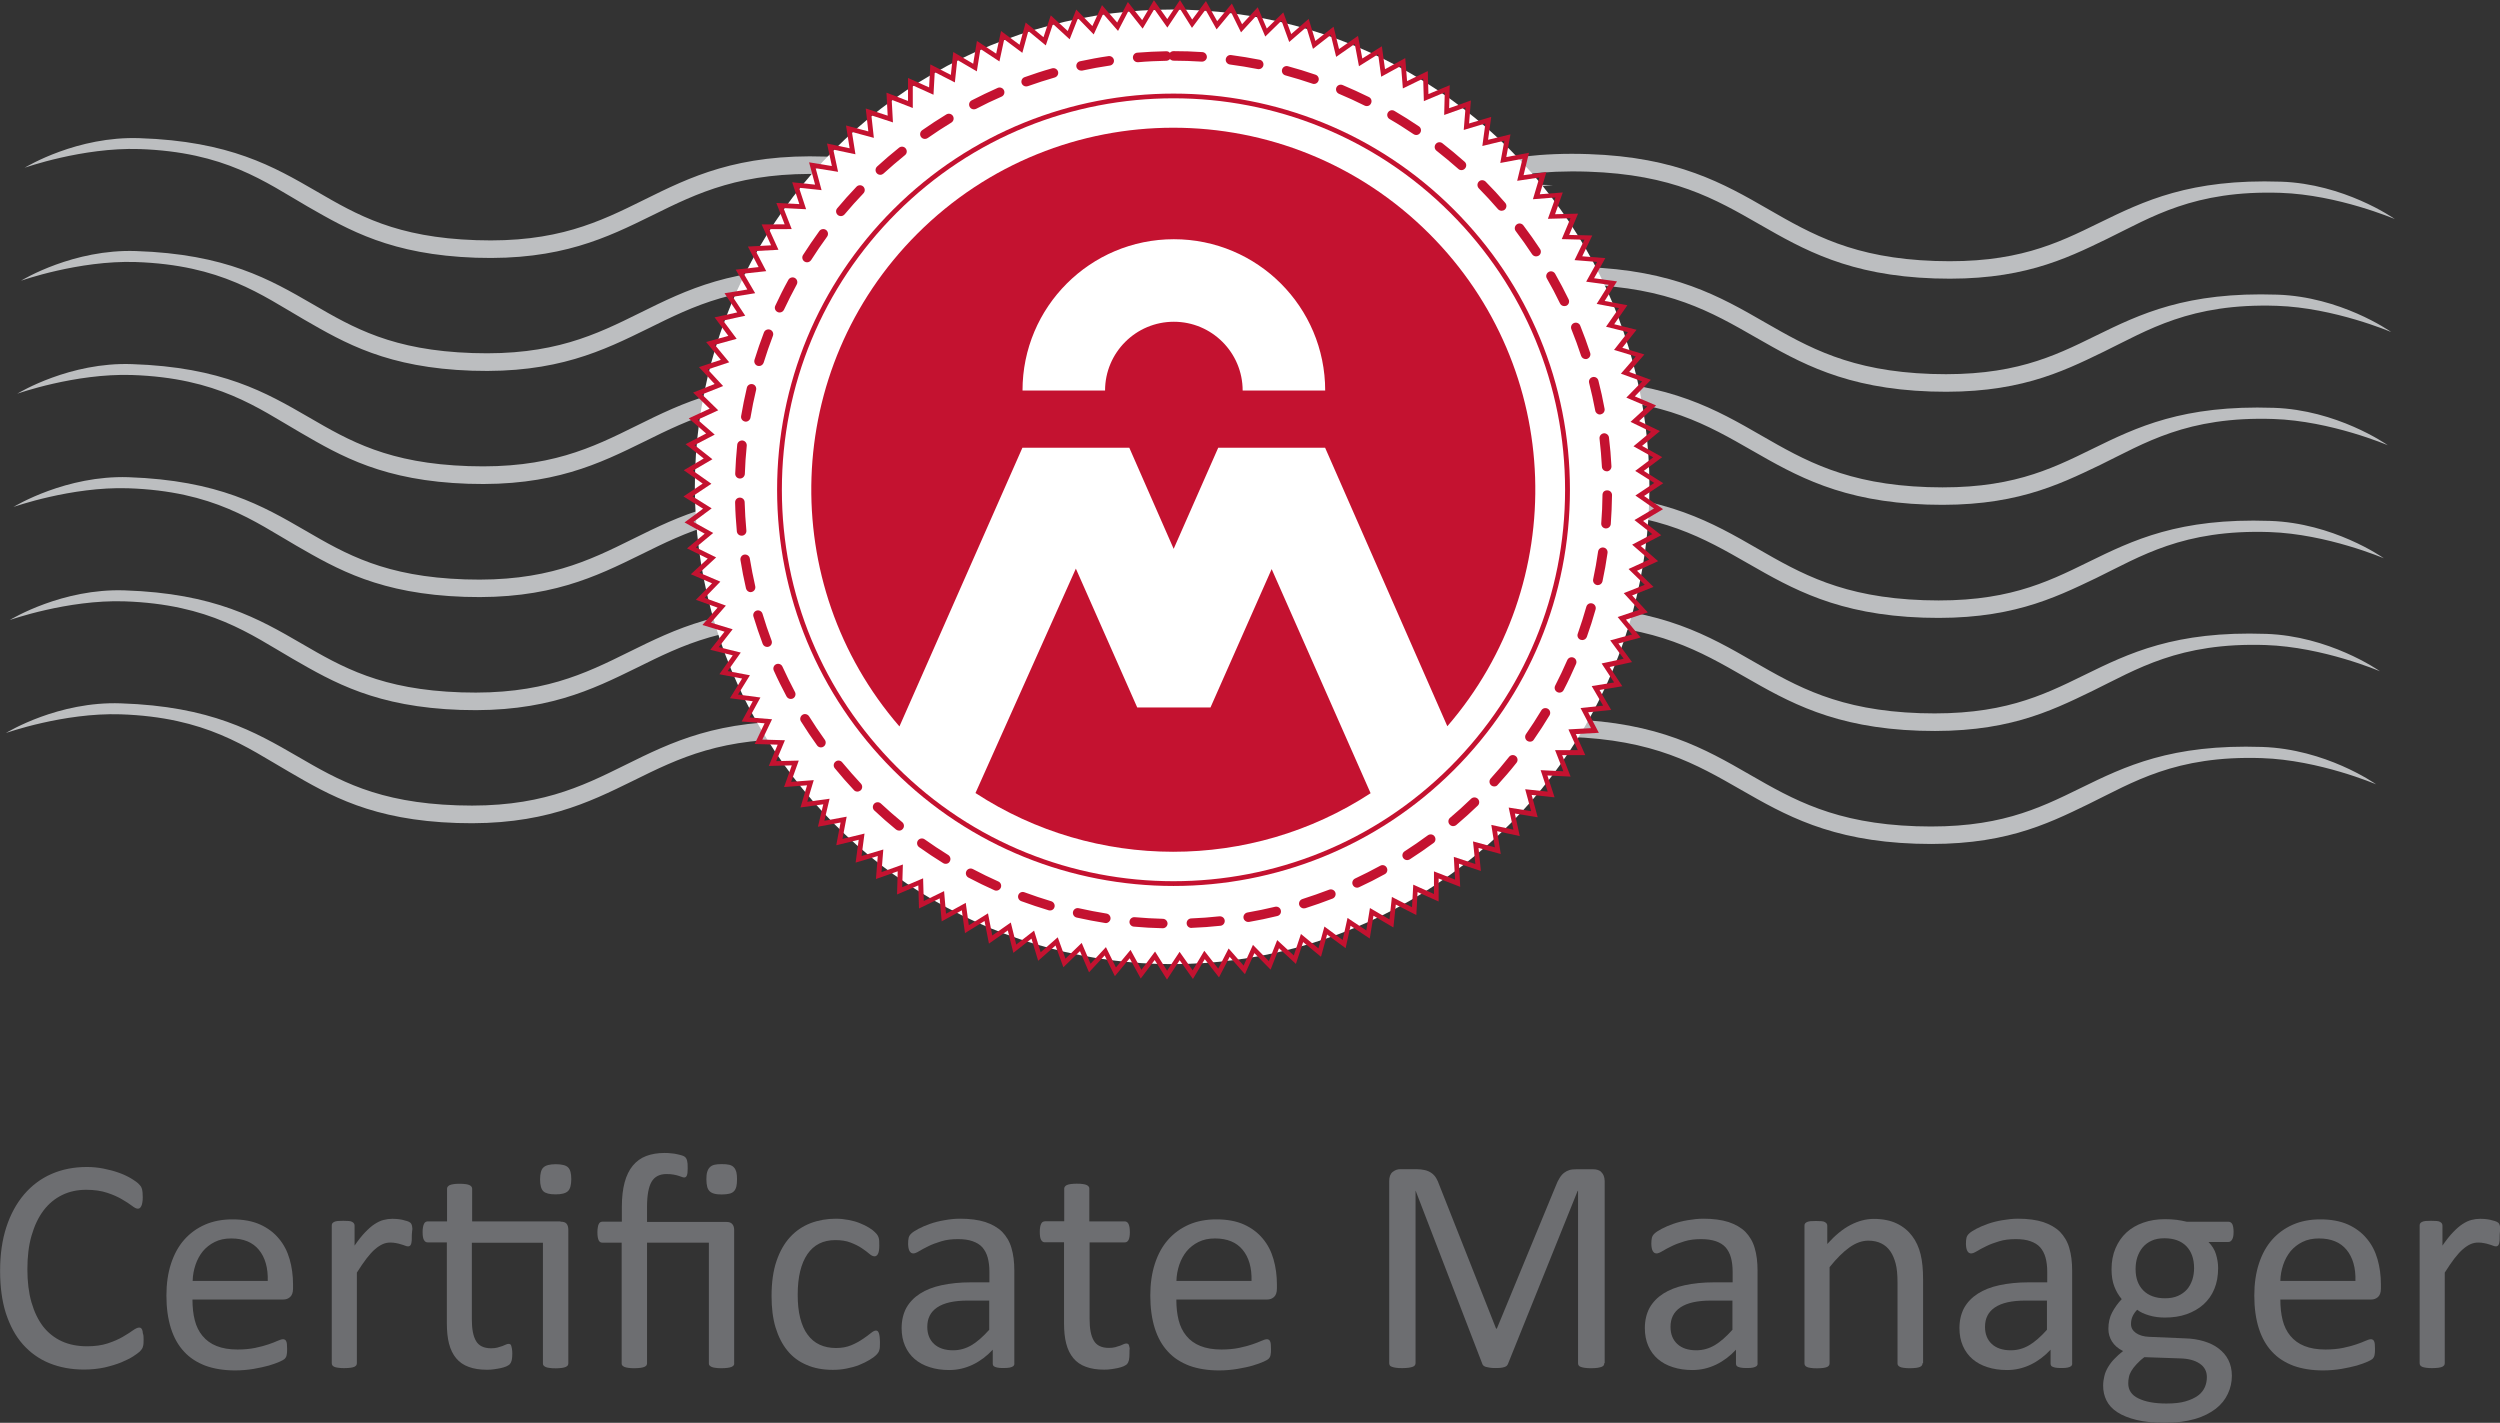<?xml version="1.0" encoding="utf-8"?>
<!-- Generator: Adobe Illustrator 21.1.0, SVG Export Plug-In . SVG Version: 6.00 Build 0)  -->
<svg version="1.1" id="Layer_1" xmlns="http://www.w3.org/2000/svg" xmlns:xlink="http://www.w3.org/1999/xlink" x="0px" y="0px"
	 width="262px" height="149.11px" viewBox="0 0 262 149.11" style="enable-background:new 0 0 262 149.11;" xml:space="preserve">
<rect x="0" y="0" width="262" height="149.11" fill="#333333" stroke="none"/>
<style type="text/css">
	.st0{fill:#6D6E71;}
	.st1{fill:#BCBEC0;}
	.st2{fill:#FFFFFF;}
	.st3{fill:#C41230;}
</style>
<g>
	<g>
		<path class="st0" d="M15.05,140.34c0,0.17,0,0.32-0.01,0.44s-0.02,0.24-0.06,0.34c-0.02,0.1-0.06,0.18-0.11,0.25
			c-0.05,0.07-0.12,0.17-0.23,0.28c-0.11,0.11-0.34,0.26-0.67,0.49c-0.34,0.22-0.77,0.43-1.27,0.64c-0.5,0.2-1.09,0.38-1.74,0.53
			c-0.65,0.14-1.38,0.22-2.15,0.22c-1.35,0-2.56-0.23-3.64-0.67c-1.08-0.44-2.01-1.11-2.78-1.98s-1.35-1.96-1.77-3.24
			c-0.41-1.29-0.61-2.78-0.61-4.45c0-1.72,0.22-3.26,0.66-4.6c0.44-1.35,1.07-2.49,1.86-3.42c0.81-0.94,1.75-1.65,2.87-2.14
			c1.12-0.49,2.36-0.73,3.71-0.73c0.6,0,1.18,0.06,1.74,0.17c0.56,0.11,1.09,0.25,1.57,0.42c0.48,0.17,0.91,0.37,1.29,0.59
			c0.37,0.23,0.64,0.41,0.78,0.55c0.14,0.14,0.24,0.25,0.28,0.32c0.05,0.07,0.07,0.17,0.11,0.26c0.02,0.1,0.05,0.22,0.06,0.36
			s0.02,0.3,0.02,0.49c0,0.22-0.01,0.4-0.04,0.54c-0.02,0.14-0.05,0.28-0.1,0.37c-0.05,0.1-0.1,0.18-0.16,0.23
			c-0.06,0.05-0.13,0.07-0.22,0.07c-0.16,0-0.36-0.11-0.62-0.31c-0.26-0.2-0.61-0.43-1.05-0.68c-0.42-0.25-0.94-0.48-1.55-0.68
			c-0.61-0.2-1.33-0.31-2.19-0.31c-0.93,0-1.77,0.18-2.52,0.55c-0.76,0.37-1.41,0.91-1.95,1.62c-0.54,0.72-0.95,1.59-1.25,2.62
			s-0.44,2.21-0.44,3.53c0,1.31,0.14,2.48,0.43,3.48s0.7,1.85,1.23,2.54c0.53,0.67,1.19,1.19,1.96,1.54
			c0.77,0.35,1.65,0.52,2.63,0.52c0.83,0,1.55-0.1,2.16-0.3c0.61-0.2,1.14-0.43,1.57-0.68c0.43-0.25,0.79-0.48,1.07-0.68
			c0.28-0.2,0.5-0.3,0.66-0.3c0.07,0,0.14,0.01,0.19,0.05c0.05,0.04,0.1,0.1,0.13,0.18c0.04,0.1,0.06,0.22,0.07,0.37
			C15.04,139.89,15.05,140.1,15.05,140.34z"/>
		<path class="st0" d="M30.71,135.04c0,0.42-0.11,0.71-0.31,0.89c-0.2,0.18-0.44,0.26-0.72,0.26h-9.51c0,0.81,0.08,1.53,0.24,2.16
			c0.16,0.64,0.43,1.19,0.81,1.65s0.87,0.82,1.47,1.06c0.6,0.24,1.33,0.37,2.21,0.37c0.68,0,1.3-0.06,1.84-0.17
			c0.54-0.11,1-0.24,1.39-0.37c0.4-0.13,0.71-0.26,0.96-0.37c0.25-0.11,0.44-0.17,0.58-0.17c0.07,0,0.14,0.02,0.2,0.06
			c0.06,0.04,0.11,0.1,0.13,0.17c0.04,0.07,0.06,0.18,0.07,0.31s0.02,0.3,0.02,0.49c0,0.14,0,0.26-0.01,0.36
			c-0.01,0.1-0.02,0.19-0.04,0.28c-0.01,0.08-0.05,0.16-0.08,0.22c-0.04,0.06-0.08,0.12-0.14,0.18c-0.06,0.06-0.23,0.16-0.52,0.29
			c-0.29,0.13-0.66,0.26-1.12,0.4c-0.46,0.13-0.99,0.24-1.6,0.35c-0.6,0.1-1.25,0.16-1.93,0.16c-1.19,0-2.22-0.17-3.11-0.49
			c-0.89-0.34-1.65-0.82-2.25-1.48c-0.61-0.65-1.07-1.47-1.38-2.45c-0.31-0.99-0.47-2.13-0.47-3.42c0-1.24,0.16-2.36,0.48-3.34
			s0.78-1.83,1.38-2.51c0.6-0.68,1.33-1.21,2.19-1.59c0.85-0.37,1.81-0.55,2.87-0.55c1.13,0,2.1,0.18,2.9,0.54
			c0.79,0.36,1.45,0.85,1.96,1.47c0.52,0.61,0.89,1.33,1.13,2.16c0.24,0.83,0.36,1.72,0.36,2.66
			C30.71,134.59,30.71,135.04,30.71,135.04z M28.06,134.25c0.04-1.39-0.28-2.48-0.93-3.27s-1.61-1.19-2.9-1.19
			c-0.66,0-1.23,0.12-1.73,0.37c-0.49,0.24-0.91,0.58-1.24,0.97c-0.32,0.4-0.59,0.88-0.77,1.42c-0.18,0.54-0.29,1.11-0.3,1.69H28.06
			z"/>
		<path class="st0" d="M43.16,129.39c0,0.24,0,0.43-0.01,0.59s-0.04,0.29-0.06,0.37s-0.07,0.16-0.12,0.2
			c-0.05,0.05-0.12,0.07-0.2,0.07c-0.08,0-0.19-0.02-0.31-0.07c-0.12-0.05-0.26-0.1-0.42-0.14c-0.16-0.05-0.32-0.1-0.52-0.13
			c-0.19-0.04-0.4-0.06-0.62-0.06c-0.26,0-0.53,0.05-0.78,0.16c-0.25,0.11-0.53,0.29-0.81,0.53c-0.29,0.24-0.58,0.58-0.89,0.97
			c-0.31,0.41-0.65,0.9-1.02,1.49v9.49c0,0.08-0.02,0.16-0.06,0.22s-0.11,0.11-0.2,0.16c-0.1,0.05-0.23,0.07-0.4,0.1
			c-0.17,0.02-0.38,0.04-0.66,0.04c-0.25,0-0.47-0.01-0.64-0.04c-0.17-0.02-0.31-0.05-0.41-0.1c-0.1-0.05-0.17-0.1-0.2-0.16
			c-0.04-0.06-0.06-0.13-0.06-0.22v-14.42c0-0.08,0.01-0.16,0.05-0.22s0.1-0.11,0.19-0.16c0.1-0.05,0.22-0.08,0.37-0.1
			c0.14-0.01,0.35-0.02,0.59-0.02c0.24,0,0.43,0.01,0.59,0.02c0.16,0.01,0.28,0.05,0.36,0.1c0.08,0.05,0.14,0.1,0.18,0.16
			s0.06,0.13,0.06,0.22v2.1c0.4-0.58,0.77-1.05,1.12-1.41c0.35-0.36,0.67-0.65,0.99-0.85c0.31-0.2,0.61-0.35,0.93-0.43
			c0.3-0.08,0.61-0.12,0.93-0.12c0.14,0,0.3,0.01,0.47,0.02c0.18,0.01,0.36,0.05,0.55,0.08c0.19,0.05,0.36,0.1,0.52,0.14
			c0.16,0.05,0.26,0.11,0.32,0.16c0.06,0.05,0.11,0.11,0.13,0.16c0.02,0.05,0.04,0.11,0.06,0.18c0.01,0.07,0.02,0.18,0.04,0.32
			C43.21,128.95,43.16,129.15,43.16,129.39z"/>
		<path class="st0" d="M58.72,128.03c0.32,0,0.54,0.07,0.66,0.22s0.18,0.36,0.18,0.64v13.99c0,0.08-0.02,0.16-0.06,0.22
			c-0.04,0.06-0.12,0.11-0.22,0.16c-0.1,0.05-0.24,0.07-0.41,0.1c-0.17,0.02-0.38,0.04-0.62,0.04c-0.26,0-0.48-0.01-0.66-0.04
			c-0.17-0.02-0.31-0.05-0.41-0.1c-0.1-0.05-0.17-0.1-0.22-0.16c-0.05-0.06-0.06-0.13-0.06-0.22v-12.64h-7.45v8.05
			c0,1,0.14,1.74,0.44,2.25c0.29,0.5,0.82,0.76,1.57,0.76c0.24,0,0.47-0.02,0.66-0.07c0.19-0.05,0.36-0.1,0.52-0.16
			c0.14-0.05,0.28-0.11,0.38-0.16c0.11-0.05,0.2-0.07,0.29-0.07c0.05,0,0.11,0.01,0.16,0.04c0.05,0.02,0.08,0.07,0.11,0.16
			c0.02,0.07,0.05,0.18,0.07,0.3c0.02,0.13,0.04,0.29,0.04,0.48c0,0.31-0.02,0.55-0.06,0.73c-0.05,0.18-0.11,0.31-0.19,0.4
			c-0.08,0.1-0.22,0.17-0.38,0.25c-0.17,0.07-0.36,0.13-0.59,0.18c-0.22,0.05-0.46,0.08-0.7,0.12c-0.24,0.04-0.49,0.05-0.73,0.05
			c-0.75,0-1.39-0.1-1.92-0.3c-0.53-0.19-0.97-0.49-1.31-0.9c-0.34-0.41-0.59-0.91-0.75-1.53c-0.16-0.61-0.23-1.33-0.23-2.18v-8.44
			h-2.02c-0.16,0-0.29-0.08-0.38-0.25c-0.1-0.17-0.14-0.44-0.14-0.83c0-0.2,0.01-0.37,0.04-0.52s0.06-0.25,0.11-0.35
			c0.05-0.1,0.1-0.16,0.17-0.19c0.07-0.04,0.14-0.06,0.23-0.06h2.01v-3.42c0-0.07,0.02-0.14,0.06-0.2c0.04-0.06,0.11-0.12,0.2-0.17
			c0.1-0.05,0.24-0.08,0.41-0.11s0.38-0.04,0.64-0.04c0.26,0,0.48,0.01,0.66,0.04c0.17,0.02,0.3,0.06,0.4,0.11
			c0.1,0.05,0.17,0.11,0.2,0.17c0.05,0.06,0.06,0.13,0.06,0.2V128h9.25V128.03z M59.87,123.57c0,0.62-0.12,1.05-0.35,1.26
			c-0.24,0.23-0.67,0.34-1.3,0.34s-1.05-0.11-1.27-0.32c-0.23-0.22-0.35-0.64-0.35-1.24c0-0.62,0.12-1.05,0.35-1.26
			c0.24-0.23,0.67-0.34,1.3-0.34c0.62,0,1.05,0.11,1.27,0.32C59.76,122.55,59.87,122.96,59.87,123.57z"/>
		<path class="st0" d="M76.95,142.87c0,0.08-0.02,0.16-0.06,0.22s-0.12,0.11-0.22,0.16c-0.1,0.05-0.24,0.07-0.41,0.1
			c-0.17,0.02-0.38,0.04-0.64,0.04s-0.47-0.01-0.64-0.04c-0.17-0.02-0.31-0.05-0.41-0.1c-0.1-0.05-0.17-0.1-0.22-0.16
			c-0.05-0.06-0.06-0.13-0.06-0.22v-12.64h-6.48v12.64c0,0.08-0.02,0.16-0.06,0.22c-0.04,0.06-0.12,0.11-0.22,0.16
			c-0.1,0.05-0.24,0.07-0.41,0.1c-0.17,0.02-0.38,0.04-0.64,0.04s-0.47-0.01-0.64-0.04s-0.31-0.05-0.41-0.1
			c-0.1-0.05-0.17-0.1-0.22-0.16c-0.05-0.06-0.06-0.13-0.06-0.22v-12.64h-2.03c-0.17,0-0.3-0.08-0.38-0.25
			c-0.08-0.17-0.13-0.44-0.13-0.83c0-0.2,0.01-0.37,0.04-0.52c0.02-0.14,0.05-0.25,0.1-0.35c0.05-0.1,0.1-0.16,0.16-0.19
			s0.14-0.06,0.23-0.06h2.03v-1.55c0-1,0.1-1.85,0.29-2.56c0.19-0.71,0.48-1.3,0.85-1.75c0.38-0.46,0.85-0.81,1.41-1.02
			s1.2-0.32,1.93-0.32c0.24,0,0.47,0.01,0.71,0.04c0.24,0.02,0.44,0.05,0.64,0.1c0.19,0.05,0.36,0.08,0.5,0.13
			c0.14,0.05,0.24,0.1,0.3,0.16c0.05,0.05,0.1,0.11,0.13,0.17s0.06,0.13,0.08,0.22c0.02,0.08,0.04,0.19,0.05,0.32
			c0.01,0.13,0.01,0.29,0.01,0.47c0,0.34-0.02,0.59-0.08,0.73c-0.05,0.14-0.14,0.23-0.28,0.23c-0.08,0-0.17-0.02-0.26-0.06
			c-0.1-0.04-0.2-0.07-0.35-0.12c-0.14-0.05-0.31-0.08-0.5-0.12s-0.44-0.06-0.75-0.06c-0.73,0-1.26,0.28-1.57,0.82
			c-0.31,0.54-0.47,1.42-0.47,2.61v1.59h8.32c0.28,0,0.48,0.07,0.61,0.22s0.2,0.35,0.2,0.6v14.02H76.95z M77.24,123.59
			c0,0.3-0.02,0.55-0.07,0.76c-0.05,0.2-0.13,0.36-0.25,0.49c-0.12,0.12-0.28,0.22-0.49,0.26c-0.2,0.05-0.47,0.08-0.79,0.08
			c-0.31,0-0.56-0.02-0.78-0.08c-0.2-0.05-0.37-0.14-0.49-0.26c-0.12-0.12-0.22-0.29-0.26-0.49c-0.05-0.2-0.08-0.46-0.08-0.76
			s0.02-0.55,0.08-0.75c0.05-0.19,0.14-0.36,0.26-0.49c0.12-0.13,0.29-0.23,0.49-0.28c0.2-0.05,0.47-0.07,0.78-0.07
			c0.32,0,0.59,0.02,0.79,0.07c0.2,0.05,0.37,0.14,0.49,0.28c0.12,0.13,0.2,0.3,0.25,0.49C77.22,123.05,77.24,123.29,77.24,123.59z"
			/>
		<path class="st0" d="M92.22,140.68c0,0.18,0,0.34-0.01,0.47c-0.01,0.13-0.02,0.24-0.06,0.34c-0.02,0.1-0.06,0.17-0.1,0.24
			s-0.12,0.17-0.25,0.3s-0.36,0.3-0.68,0.49c-0.32,0.19-0.68,0.37-1.08,0.53s-0.84,0.28-1.31,0.37c-0.47,0.1-0.96,0.14-1.45,0.14
			c-1.03,0-1.96-0.17-2.75-0.52c-0.81-0.34-1.48-0.84-2.01-1.5c-0.54-0.66-0.95-1.47-1.24-2.42c-0.29-0.96-0.42-2.05-0.42-3.3
			c0-1.42,0.17-2.64,0.52-3.67c0.35-1.02,0.82-1.85,1.43-2.51c0.61-0.66,1.31-1.13,2.13-1.45c0.82-0.31,1.71-0.47,2.66-0.47
			c0.46,0,0.9,0.05,1.33,0.13c0.43,0.08,0.83,0.19,1.19,0.34c0.36,0.14,0.68,0.3,0.97,0.48c0.29,0.18,0.49,0.34,0.61,0.47
			c0.13,0.13,0.22,0.23,0.26,0.3c0.05,0.07,0.08,0.17,0.12,0.26c0.04,0.1,0.05,0.22,0.06,0.35c0.01,0.13,0.01,0.29,0.01,0.48
			c0,0.42-0.05,0.71-0.14,0.88s-0.22,0.25-0.35,0.25c-0.16,0-0.35-0.08-0.55-0.26c-0.2-0.18-0.47-0.37-0.79-0.59
			c-0.32-0.22-0.71-0.41-1.17-0.59c-0.46-0.18-0.99-0.26-1.61-0.26c-1.27,0-2.25,0.49-2.92,1.47s-1.02,2.39-1.02,4.25
			c0,0.93,0.08,1.74,0.26,2.44c0.18,0.7,0.43,1.29,0.78,1.75c0.34,0.47,0.76,0.82,1.26,1.05c0.49,0.23,1.07,0.35,1.71,0.35
			c0.61,0,1.14-0.1,1.6-0.29c0.46-0.19,0.85-0.41,1.19-0.64s0.62-0.43,0.85-0.62c0.23-0.19,0.41-0.28,0.54-0.28
			c0.07,0,0.14,0.02,0.19,0.06s0.1,0.12,0.13,0.22c0.04,0.1,0.06,0.23,0.08,0.38C92.2,140.28,92.22,140.46,92.22,140.68z"/>
		<path class="st0" d="M106.31,142.89c0,0.13-0.05,0.23-0.13,0.29c-0.08,0.06-0.2,0.11-0.35,0.14s-0.37,0.05-0.66,0.05
			c-0.28,0-0.5-0.01-0.66-0.05c-0.17-0.04-0.29-0.08-0.36-0.14s-0.11-0.16-0.11-0.29v-1.44c-0.62,0.67-1.33,1.2-2.1,1.57
			c-0.78,0.37-1.6,0.56-2.46,0.56c-0.76,0-1.44-0.1-2.05-0.3c-0.61-0.19-1.14-0.48-1.57-0.85c-0.43-0.37-0.77-0.83-1.01-1.38
			c-0.24-0.54-0.36-1.17-0.36-1.86c0-0.82,0.17-1.51,0.49-2.12c0.34-0.6,0.81-1.09,1.43-1.49c0.62-0.4,1.38-0.7,2.27-0.89
			c0.89-0.19,1.91-0.3,3.03-0.3h1.98v-1.12c0-0.55-0.06-1.05-0.18-1.48s-0.31-0.78-0.56-1.07c-0.26-0.29-0.6-0.49-1.02-0.64
			s-0.93-0.22-1.54-0.22c-0.65,0-1.24,0.07-1.75,0.23c-0.52,0.16-0.97,0.32-1.36,0.52s-0.72,0.36-0.97,0.52
			c-0.26,0.16-0.46,0.23-0.59,0.23c-0.08,0-0.16-0.02-0.23-0.06c-0.07-0.04-0.12-0.11-0.17-0.19c-0.05-0.08-0.08-0.19-0.11-0.32
			c-0.02-0.13-0.04-0.28-0.04-0.44c0-0.26,0.02-0.48,0.06-0.64s0.13-0.3,0.28-0.44c0.14-0.14,0.4-0.3,0.75-0.49
			c0.35-0.19,0.76-0.36,1.21-0.52c0.46-0.16,0.96-0.29,1.5-0.38c0.54-0.1,1.09-0.16,1.65-0.16c1.03,0,1.92,0.12,2.64,0.35
			c0.72,0.24,1.31,0.58,1.77,1.03c0.44,0.46,0.78,1.02,0.97,1.69c0.2,0.67,0.3,1.45,0.3,2.36v9.75H106.31z M103.69,136.3h-2.26
			c-0.72,0-1.36,0.06-1.89,0.18c-0.53,0.12-0.97,0.3-1.33,0.54c-0.35,0.24-0.61,0.53-0.78,0.87c-0.17,0.34-0.25,0.72-0.25,1.17
			c0,0.75,0.24,1.35,0.71,1.79c0.48,0.44,1.14,0.66,1.99,0.66c0.7,0,1.33-0.18,1.93-0.53c0.59-0.35,1.21-0.89,1.86-1.62v-3.05
			H103.69z"/>
		<path class="st0" d="M118.37,141.82c0,0.31-0.02,0.55-0.06,0.73c-0.04,0.18-0.11,0.31-0.19,0.4c-0.08,0.08-0.22,0.17-0.38,0.24
			c-0.17,0.07-0.36,0.13-0.59,0.18c-0.22,0.05-0.46,0.08-0.7,0.12c-0.24,0.04-0.49,0.05-0.73,0.05c-0.75,0-1.39-0.1-1.92-0.3
			c-0.53-0.19-0.97-0.49-1.31-0.9s-0.59-0.91-0.75-1.53c-0.16-0.61-0.23-1.33-0.23-2.18v-8.44h-2.02c-0.16,0-0.29-0.08-0.38-0.25
			c-0.1-0.17-0.14-0.44-0.14-0.83c0-0.2,0.01-0.37,0.04-0.52c0.02-0.14,0.06-0.25,0.11-0.35c0.05-0.1,0.1-0.16,0.17-0.19
			s0.14-0.06,0.23-0.06h2.01v-3.42c0-0.07,0.02-0.14,0.06-0.2c0.04-0.06,0.11-0.12,0.2-0.17s0.24-0.08,0.41-0.11
			c0.17-0.02,0.38-0.04,0.64-0.04c0.26,0,0.48,0.01,0.66,0.04c0.17,0.02,0.3,0.06,0.4,0.11c0.1,0.05,0.17,0.11,0.2,0.17
			c0.05,0.06,0.06,0.13,0.06,0.2V128h3.7c0.08,0,0.16,0.02,0.23,0.06c0.06,0.04,0.12,0.1,0.17,0.19c0.05,0.1,0.08,0.2,0.11,0.35
			c0.02,0.14,0.04,0.31,0.04,0.52c0,0.38-0.05,0.66-0.14,0.83s-0.23,0.25-0.38,0.25h-3.7v8.05c0,1,0.14,1.74,0.44,2.25
			c0.29,0.5,0.82,0.76,1.57,0.76c0.24,0,0.47-0.02,0.66-0.07s0.36-0.1,0.52-0.16c0.14-0.05,0.28-0.11,0.38-0.16
			c0.11-0.05,0.2-0.07,0.29-0.07c0.05,0,0.11,0.01,0.16,0.04c0.05,0.02,0.08,0.07,0.11,0.16c0.02,0.07,0.05,0.18,0.07,0.3
			C118.37,141.46,118.37,141.62,118.37,141.82z"/>
		<path class="st0" d="M133.82,135.04c0,0.42-0.11,0.71-0.31,0.89c-0.2,0.18-0.44,0.26-0.72,0.26h-9.51c0,0.81,0.08,1.53,0.24,2.16
			c0.16,0.64,0.43,1.19,0.81,1.65c0.37,0.46,0.87,0.82,1.47,1.06c0.6,0.24,1.33,0.37,2.21,0.37c0.68,0,1.3-0.06,1.84-0.17
			c0.54-0.11,1-0.24,1.39-0.37c0.4-0.13,0.71-0.26,0.96-0.37c0.25-0.11,0.44-0.17,0.58-0.17c0.07,0,0.14,0.02,0.2,0.06
			c0.06,0.04,0.11,0.1,0.13,0.17c0.04,0.07,0.06,0.18,0.07,0.31c0.01,0.13,0.02,0.3,0.02,0.49c0,0.14,0,0.26-0.01,0.36
			s-0.02,0.19-0.04,0.28c-0.01,0.08-0.05,0.16-0.08,0.22c-0.04,0.06-0.08,0.12-0.14,0.18s-0.23,0.16-0.52,0.29s-0.66,0.26-1.12,0.4
			s-0.99,0.24-1.6,0.35c-0.6,0.1-1.25,0.16-1.93,0.16c-1.19,0-2.22-0.17-3.11-0.49c-0.89-0.34-1.65-0.82-2.25-1.48
			c-0.61-0.65-1.07-1.47-1.38-2.45c-0.31-0.99-0.47-2.13-0.47-3.42c0-1.24,0.16-2.36,0.48-3.34c0.32-0.99,0.78-1.83,1.38-2.51
			s1.33-1.21,2.19-1.59c0.85-0.37,1.81-0.55,2.87-0.55c1.13,0,2.1,0.18,2.9,0.54c0.79,0.36,1.45,0.85,1.96,1.47
			c0.52,0.61,0.89,1.33,1.13,2.16c0.24,0.83,0.36,1.72,0.36,2.66V135.04z M131.16,134.25c0.04-1.39-0.28-2.48-0.93-3.27
			s-1.61-1.19-2.9-1.19c-0.66,0-1.23,0.12-1.73,0.37c-0.49,0.24-0.91,0.58-1.24,0.97c-0.32,0.4-0.59,0.88-0.77,1.42
			s-0.29,1.11-0.3,1.69H131.16z"/>
		<path class="st0" d="M168.13,142.86c0,0.08-0.02,0.16-0.06,0.23c-0.05,0.06-0.12,0.12-0.23,0.16c-0.11,0.04-0.25,0.07-0.42,0.1
			c-0.17,0.02-0.4,0.04-0.67,0.04c-0.25,0-0.47-0.01-0.65-0.04c-0.18-0.02-0.32-0.06-0.43-0.1c-0.11-0.04-0.18-0.08-0.23-0.16
			s-0.06-0.14-0.06-0.23V124.8h-0.04l-7.31,18.15c-0.04,0.07-0.07,0.14-0.13,0.19c-0.06,0.05-0.14,0.1-0.25,0.13
			c-0.11,0.04-0.24,0.06-0.4,0.08c-0.16,0.02-0.34,0.02-0.55,0.02c-0.23,0-0.42-0.01-0.58-0.04s-0.29-0.05-0.4-0.08
			c-0.11-0.04-0.19-0.08-0.25-0.13c-0.06-0.05-0.1-0.11-0.12-0.18l-6.99-18.15h-0.01v18.06c0,0.08-0.02,0.16-0.07,0.23
			c-0.05,0.07-0.12,0.12-0.23,0.16c-0.11,0.04-0.25,0.07-0.43,0.1c-0.18,0.02-0.4,0.04-0.67,0.04c-0.26,0-0.48-0.01-0.66-0.04
			c-0.18-0.02-0.31-0.06-0.42-0.1c-0.11-0.04-0.18-0.08-0.22-0.16c-0.04-0.06-0.06-0.14-0.06-0.23v-19.07
			c0-0.44,0.12-0.77,0.36-0.96c0.24-0.19,0.5-0.29,0.79-0.29h1.69c0.35,0,0.65,0.04,0.91,0.1c0.26,0.06,0.49,0.17,0.68,0.3
			c0.19,0.14,0.36,0.31,0.49,0.53c0.13,0.22,0.24,0.47,0.34,0.76l5.94,15.02h0.08l6.18-14.97c0.12-0.32,0.25-0.59,0.4-0.82
			c0.14-0.23,0.3-0.41,0.47-0.54c0.17-0.13,0.36-0.23,0.56-0.29c0.2-0.06,0.44-0.08,0.72-0.08h1.78c0.17,0,0.31,0.02,0.47,0.07
			c0.16,0.05,0.28,0.12,0.37,0.23c0.11,0.1,0.19,0.23,0.25,0.38s0.1,0.35,0.1,0.56v19.07H168.13z"/>
		<path class="st0" d="M184.2,142.89c0,0.13-0.05,0.23-0.13,0.29c-0.08,0.06-0.2,0.11-0.35,0.14c-0.14,0.04-0.37,0.05-0.66,0.05
			c-0.28,0-0.5-0.01-0.66-0.05c-0.17-0.04-0.29-0.08-0.36-0.14s-0.11-0.16-0.11-0.29v-1.44c-0.62,0.67-1.33,1.2-2.1,1.57
			c-0.78,0.37-1.6,0.56-2.46,0.56c-0.76,0-1.44-0.1-2.05-0.3c-0.61-0.19-1.14-0.48-1.57-0.85s-0.77-0.83-1.01-1.38
			c-0.24-0.54-0.36-1.17-0.36-1.86c0-0.82,0.17-1.51,0.49-2.12c0.34-0.6,0.81-1.09,1.43-1.49c0.62-0.4,1.38-0.7,2.27-0.89
			c0.89-0.19,1.91-0.3,3.03-0.3h1.98v-1.12c0-0.55-0.06-1.05-0.18-1.48c-0.12-0.43-0.31-0.78-0.56-1.07
			c-0.26-0.29-0.6-0.49-1.02-0.64c-0.42-0.14-0.93-0.22-1.54-0.22c-0.65,0-1.24,0.07-1.75,0.23c-0.52,0.16-0.97,0.32-1.36,0.52
			c-0.38,0.19-0.72,0.36-0.97,0.52c-0.26,0.16-0.46,0.23-0.59,0.23c-0.08,0-0.16-0.02-0.23-0.06c-0.07-0.04-0.12-0.11-0.17-0.19
			c-0.05-0.08-0.08-0.19-0.11-0.32c-0.02-0.13-0.04-0.28-0.04-0.44c0-0.26,0.02-0.48,0.06-0.64s0.13-0.3,0.28-0.44
			c0.14-0.14,0.4-0.3,0.75-0.49c0.35-0.19,0.76-0.36,1.21-0.52c0.46-0.16,0.96-0.29,1.5-0.38s1.09-0.16,1.65-0.16
			c1.03,0,1.92,0.12,2.64,0.35c0.72,0.24,1.31,0.58,1.77,1.03c0.44,0.46,0.78,1.02,0.97,1.69c0.2,0.67,0.3,1.45,0.3,2.36v9.75H184.2
			z M181.58,136.3h-2.26c-0.72,0-1.36,0.06-1.89,0.18c-0.53,0.12-0.97,0.3-1.33,0.54c-0.35,0.24-0.61,0.53-0.78,0.87
			c-0.17,0.34-0.25,0.72-0.25,1.17c0,0.75,0.24,1.35,0.71,1.79c0.48,0.44,1.14,0.66,1.99,0.66c0.7,0,1.33-0.18,1.93-0.53
			c0.59-0.35,1.21-0.89,1.86-1.62v-3.05H181.58z"/>
		<path class="st0" d="M201.48,142.87c0,0.08-0.02,0.16-0.06,0.22c-0.04,0.06-0.11,0.11-0.2,0.16c-0.1,0.05-0.23,0.07-0.4,0.1
			c-0.17,0.02-0.38,0.04-0.64,0.04c-0.26,0-0.48-0.01-0.66-0.04c-0.17-0.02-0.3-0.05-0.4-0.1c-0.1-0.05-0.17-0.1-0.2-0.16
			c-0.05-0.06-0.06-0.13-0.06-0.22v-8.45c0-0.82-0.06-1.49-0.19-1.98c-0.13-0.5-0.31-0.94-0.56-1.3c-0.25-0.36-0.56-0.64-0.95-0.83
			c-0.38-0.19-0.84-0.29-1.36-0.29c-0.66,0-1.32,0.24-1.98,0.71c-0.66,0.47-1.36,1.17-2.08,2.07v10.08c0,0.08-0.02,0.16-0.06,0.22
			c-0.04,0.06-0.11,0.11-0.2,0.16c-0.1,0.05-0.23,0.07-0.4,0.1c-0.17,0.02-0.38,0.04-0.66,0.04c-0.25,0-0.47-0.01-0.64-0.04
			c-0.17-0.02-0.31-0.05-0.41-0.1c-0.1-0.05-0.17-0.1-0.2-0.16c-0.04-0.06-0.06-0.13-0.06-0.22v-14.42c0-0.08,0.01-0.16,0.05-0.22
			c0.04-0.06,0.1-0.11,0.19-0.16c0.1-0.05,0.22-0.08,0.37-0.1c0.14-0.01,0.35-0.02,0.59-0.02c0.24,0,0.43,0.01,0.59,0.02
			c0.16,0.01,0.28,0.05,0.36,0.1c0.08,0.05,0.14,0.1,0.18,0.16c0.04,0.06,0.06,0.13,0.06,0.22v1.91c0.82-0.91,1.62-1.57,2.43-1.99
			c0.81-0.42,1.62-0.64,2.44-0.64c0.96,0,1.77,0.17,2.43,0.49c0.66,0.32,1.19,0.76,1.6,1.31c0.41,0.54,0.7,1.18,0.88,1.91
			c0.18,0.73,0.26,1.61,0.26,2.63v8.78H201.48z"/>
		<path class="st0" d="M217.17,142.89c0,0.13-0.05,0.23-0.13,0.29c-0.08,0.06-0.2,0.11-0.35,0.14c-0.14,0.04-0.37,0.05-0.66,0.05
			c-0.28,0-0.5-0.01-0.66-0.05c-0.17-0.04-0.29-0.08-0.36-0.14s-0.11-0.16-0.11-0.29v-1.44c-0.62,0.67-1.33,1.2-2.1,1.57
			c-0.78,0.37-1.6,0.56-2.46,0.56c-0.76,0-1.44-0.1-2.05-0.3c-0.61-0.19-1.14-0.48-1.57-0.85s-0.77-0.83-1.01-1.38
			c-0.24-0.54-0.36-1.17-0.36-1.86c0-0.82,0.17-1.51,0.49-2.12c0.34-0.6,0.81-1.09,1.43-1.49c0.62-0.4,1.38-0.7,2.27-0.89
			c0.89-0.19,1.91-0.3,3.03-0.3h1.98v-1.12c0-0.55-0.06-1.05-0.18-1.48c-0.12-0.43-0.31-0.78-0.56-1.07
			c-0.26-0.29-0.6-0.49-1.02-0.64s-0.93-0.22-1.54-0.22c-0.65,0-1.24,0.07-1.75,0.23c-0.52,0.16-0.97,0.32-1.36,0.52
			c-0.38,0.19-0.72,0.36-0.97,0.52c-0.26,0.16-0.46,0.23-0.59,0.23c-0.08,0-0.16-0.02-0.23-0.06c-0.07-0.04-0.12-0.11-0.17-0.19
			c-0.05-0.08-0.08-0.19-0.11-0.32c-0.02-0.13-0.04-0.28-0.04-0.44c0-0.26,0.02-0.48,0.06-0.64c0.04-0.16,0.13-0.3,0.28-0.44
			c0.14-0.14,0.4-0.3,0.75-0.49c0.35-0.19,0.76-0.36,1.21-0.52c0.46-0.16,0.96-0.29,1.5-0.38s1.09-0.16,1.65-0.16
			c1.03,0,1.92,0.12,2.64,0.35c0.72,0.24,1.31,0.58,1.77,1.03c0.44,0.46,0.78,1.02,0.97,1.69c0.2,0.67,0.3,1.45,0.3,2.36v9.75
			H217.17z M214.54,136.3h-2.26c-0.72,0-1.36,0.06-1.89,0.18c-0.53,0.12-0.97,0.3-1.33,0.54c-0.35,0.24-0.61,0.53-0.78,0.87
			c-0.17,0.34-0.25,0.72-0.25,1.17c0,0.75,0.24,1.35,0.71,1.79c0.48,0.44,1.14,0.66,1.99,0.66c0.7,0,1.33-0.18,1.93-0.53
			c0.59-0.35,1.21-0.89,1.86-1.62v-3.05H214.54z"/>
		<path class="st0" d="M234.08,129.1c0,0.37-0.05,0.65-0.16,0.81c-0.1,0.17-0.23,0.25-0.4,0.25h-2.07c0.37,0.38,0.64,0.81,0.78,1.27
			c0.14,0.47,0.23,0.95,0.23,1.45c0,0.83-0.13,1.57-0.4,2.21c-0.26,0.64-0.65,1.18-1.14,1.62c-0.49,0.44-1.09,0.78-1.77,1.02
			c-0.68,0.24-1.44,0.35-2.27,0.35c-0.59,0-1.14-0.07-1.67-0.23c-0.53-0.16-0.94-0.35-1.23-0.59c-0.19,0.19-0.35,0.41-0.47,0.66
			s-0.18,0.53-0.18,0.85c0,0.37,0.17,0.68,0.52,0.93c0.35,0.24,0.81,0.38,1.38,0.4l3.76,0.16c0.72,0.02,1.37,0.12,1.97,0.3
			c0.6,0.18,1.12,0.43,1.55,0.76s0.78,0.72,1.02,1.2c0.24,0.48,0.37,1.03,0.37,1.66c0,0.66-0.14,1.3-0.42,1.89
			c-0.28,0.6-0.7,1.13-1.27,1.57c-0.58,0.44-1.3,0.82-2.19,1.07c-0.89,0.26-1.93,0.4-3.14,0.4c-1.17,0-2.15-0.1-2.97-0.3
			c-0.82-0.2-1.49-0.47-2.01-0.81c-0.53-0.34-0.9-0.75-1.14-1.23s-0.35-0.99-0.35-1.55c0-0.35,0.05-0.7,0.13-1.02
			c0.08-0.34,0.22-0.65,0.4-0.95c0.18-0.3,0.4-0.59,0.66-0.85c0.26-0.28,0.56-0.54,0.9-0.81c-0.53-0.26-0.91-0.6-1.17-1.01
			c-0.25-0.41-0.37-0.84-0.37-1.31c0-0.65,0.13-1.24,0.4-1.74s0.6-0.97,1-1.38c-0.34-0.4-0.59-0.84-0.78-1.33
			c-0.19-0.49-0.29-1.09-0.29-1.8c0-0.82,0.14-1.56,0.42-2.21c0.28-0.65,0.66-1.2,1.15-1.65s1.08-0.79,1.77-1.03
			c0.68-0.24,1.44-0.36,2.25-0.36c0.43,0,0.84,0.02,1.23,0.07c0.38,0.05,0.73,0.12,1.07,0.2h4.36c0.18,0,0.31,0.08,0.41,0.26
			C234.03,128.47,234.08,128.74,234.08,129.1z M231.28,144.33c0-0.62-0.25-1.09-0.76-1.43c-0.5-0.34-1.19-0.52-2.05-0.54l-3.74-0.13
			c-0.35,0.26-0.62,0.52-0.84,0.76s-0.4,0.47-0.52,0.68c-0.13,0.22-0.22,0.43-0.26,0.65c-0.05,0.22-0.07,0.43-0.07,0.66
			c0,0.7,0.35,1.23,1.06,1.57c0.71,0.35,1.68,0.54,2.94,0.54c0.81,0,1.47-0.07,2.01-0.23c0.54-0.16,0.97-0.36,1.31-0.61
			c0.34-0.25,0.56-0.55,0.71-0.88C231.21,145.04,231.28,144.69,231.28,144.33z M229.94,132.9c0-0.99-0.28-1.75-0.81-2.3
			c-0.54-0.55-1.31-0.83-2.3-0.83c-0.52,0-0.96,0.08-1.33,0.25c-0.38,0.17-0.7,0.41-0.95,0.71c-0.25,0.3-0.43,0.65-0.56,1.03
			c-0.12,0.38-0.18,0.79-0.18,1.23c0,0.95,0.26,1.69,0.81,2.25c0.54,0.54,1.3,0.82,2.27,0.82c0.53,0,0.97-0.08,1.36-0.25
			c0.38-0.17,0.7-0.4,0.95-0.68c0.25-0.29,0.43-0.64,0.56-1.02C229.88,133.72,229.94,133.32,229.94,132.9z"/>
		<path class="st0" d="M249.52,135.04c0,0.42-0.11,0.71-0.31,0.89c-0.2,0.18-0.44,0.26-0.72,0.26h-9.51c0,0.81,0.08,1.53,0.24,2.16
			c0.16,0.64,0.43,1.19,0.81,1.65s0.87,0.82,1.47,1.06s1.33,0.37,2.21,0.37c0.68,0,1.3-0.06,1.84-0.17c0.54-0.11,1-0.24,1.39-0.37
			c0.4-0.13,0.71-0.26,0.96-0.37c0.25-0.11,0.44-0.17,0.58-0.17c0.07,0,0.14,0.02,0.2,0.06c0.06,0.04,0.11,0.1,0.13,0.17
			c0.04,0.07,0.06,0.18,0.07,0.31c0.01,0.13,0.02,0.3,0.02,0.49c0,0.14,0,0.26-0.01,0.36s-0.02,0.19-0.04,0.28s-0.05,0.16-0.08,0.22
			c-0.04,0.06-0.08,0.12-0.14,0.18c-0.06,0.06-0.23,0.16-0.52,0.29s-0.66,0.26-1.12,0.4c-0.46,0.13-1,0.24-1.6,0.35
			c-0.6,0.1-1.25,0.16-1.93,0.16c-1.19,0-2.22-0.17-3.11-0.49c-0.89-0.34-1.65-0.82-2.25-1.48c-0.61-0.65-1.07-1.47-1.38-2.45
			s-0.47-2.13-0.47-3.42c0-1.24,0.16-2.36,0.48-3.34c0.32-0.99,0.78-1.83,1.38-2.51s1.33-1.21,2.19-1.59
			c0.85-0.37,1.81-0.55,2.87-0.55c1.13,0,2.09,0.18,2.9,0.54c0.79,0.36,1.45,0.85,1.96,1.47c0.52,0.61,0.89,1.33,1.13,2.16
			c0.24,0.83,0.36,1.72,0.36,2.66L249.52,135.04L249.52,135.04z M246.85,134.25c0.04-1.39-0.28-2.48-0.93-3.27
			c-0.65-0.79-1.61-1.19-2.9-1.19c-0.66,0-1.23,0.12-1.73,0.37c-0.49,0.24-0.91,0.58-1.24,0.97c-0.32,0.4-0.59,0.88-0.77,1.42
			s-0.29,1.11-0.3,1.69H246.85z"/>
		<path class="st0" d="M261.97,129.39c0,0.24,0,0.43-0.01,0.59c-0.01,0.16-0.04,0.29-0.06,0.37c-0.04,0.1-0.07,0.16-0.12,0.2
			c-0.05,0.05-0.12,0.07-0.2,0.07s-0.19-0.02-0.31-0.07c-0.12-0.05-0.26-0.1-0.42-0.14c-0.16-0.05-0.32-0.1-0.52-0.13
			c-0.19-0.04-0.4-0.06-0.62-0.06c-0.26,0-0.53,0.05-0.78,0.16c-0.25,0.11-0.53,0.29-0.81,0.53c-0.29,0.24-0.58,0.58-0.89,0.97
			c-0.31,0.41-0.65,0.9-1.02,1.49v9.49c0,0.08-0.02,0.16-0.06,0.22c-0.05,0.06-0.11,0.11-0.2,0.16c-0.1,0.05-0.23,0.07-0.4,0.1
			c-0.17,0.02-0.4,0.04-0.66,0.04c-0.25,0-0.47-0.01-0.64-0.04s-0.31-0.05-0.41-0.1c-0.1-0.05-0.17-0.1-0.2-0.16
			c-0.04-0.06-0.06-0.13-0.06-0.22v-14.42c0-0.08,0.01-0.16,0.05-0.22c0.04-0.06,0.1-0.11,0.19-0.16c0.1-0.05,0.22-0.08,0.37-0.1
			c0.14-0.01,0.35-0.02,0.59-0.02c0.24,0,0.43,0.01,0.59,0.02c0.16,0.01,0.28,0.05,0.36,0.1c0.08,0.05,0.14,0.1,0.18,0.16
			c0.04,0.06,0.06,0.13,0.06,0.22v2.1c0.4-0.58,0.77-1.05,1.12-1.41c0.35-0.36,0.67-0.65,0.99-0.85c0.31-0.2,0.61-0.35,0.93-0.43
			c0.3-0.08,0.61-0.12,0.93-0.12c0.14,0,0.3,0.01,0.47,0.02c0.18,0.01,0.36,0.05,0.55,0.08c0.19,0.05,0.36,0.1,0.52,0.14
			c0.16,0.05,0.26,0.11,0.32,0.16c0.06,0.05,0.11,0.11,0.13,0.16c0.02,0.05,0.04,0.11,0.06,0.18c0.01,0.07,0.02,0.18,0.04,0.32
			C262.02,128.95,261.97,129.15,261.97,129.39z"/>
	</g>
	<g>
		<g>
			<path class="st1" d="M202.74,29.18c-8.99-0.3-13.74-3.03-18.33-5.66c-4.69-2.69-9.12-5.24-17.99-5.53
				c-9.36-0.31-15.21,2.2-20.87,4.64c-5.17,2.22-10.05,4.31-17.04,4.09c-6.65-0.23-11.15-2.02-15.55-4.63
				c-10.5-6.24-23.52-8.05-23.52-8.05c12.23,0.41,18.66,3.58,24.33,6.39c4.58,2.27,8.53,4.23,14.78,4.43
				c6.57,0.22,11.27-1.8,16.24-3.93c5.85-2.51,11.9-5.12,21.68-4.78c9.34,0.31,14.18,3.09,18.85,5.78
				c4.59,2.64,8.94,5.13,17.46,5.42c8.48,0.29,12.74-1.8,17.23-4c4.66-2.27,9.48-4.63,19.04-4.31c6.57,0.22,11.72,3.76,11.93,3.92
				c0,0-5.96-2.55-11.97-2.75c-9.1-0.3-13.52,2.55-18.18,4.82C216.35,27.2,211.69,29.48,202.74,29.18L202.74,29.18z"/>
		</g>
		<g>
			<path class="st1" d="M202.35,41.03c-8.99-0.3-13.74-3.03-18.33-5.66c-4.69-2.69-9.12-5.24-17.99-5.53
				c-9.36-0.31-15.21,2.2-20.87,4.64c-5.17,2.22-10.05,4.31-17.04,4.09c-6.65-0.22-11.15-2.02-15.55-4.63
				c-10.5-6.24-23.51-8.06-23.51-8.06c12.23,0.41,18.66,3.58,24.33,6.39c4.59,2.27,8.54,4.23,14.78,4.43
				c6.57,0.22,11.27-1.8,16.24-3.93c5.85-2.51,11.9-5.12,21.68-4.78c9.34,0.31,14.18,3.09,18.85,5.78
				c4.59,2.63,8.94,5.13,17.46,5.42c8.48,0.28,12.74-1.79,17.23-4c4.66-2.28,9.48-4.63,19.04-4.31c6.59,0.22,11.72,3.76,11.93,3.92
				c0,0-5.96-2.55-11.97-2.75c-9.1-0.3-13.52,2.55-18.18,4.82C215.96,39.05,211.29,41.33,202.35,41.03L202.35,41.03z"/>
		</g>
		<g>
			<path class="st1" d="M201.96,52.88c-8.99-0.3-13.74-3.03-18.33-5.66c-4.69-2.69-9.12-5.24-17.99-5.53
				c-9.36-0.31-15.21,2.21-20.87,4.64c-5.17,2.22-10.05,4.31-17.03,4.09c-6.65-0.23-11.15-2.02-15.55-4.63
				c-10.5-6.24-23.51-8.05-23.51-8.05c12.23,0.41,18.66,3.58,24.33,6.39c4.59,2.27,8.54,4.23,14.79,4.43
				c6.57,0.22,11.27-1.8,16.24-3.93c5.85-2.51,11.9-5.11,21.68-4.78c9.34,0.31,14.18,3.09,18.85,5.78
				c4.59,2.64,8.94,5.13,17.46,5.42c8.48,0.29,12.74-1.79,17.24-4c4.66-2.28,9.48-4.63,19.04-4.31c6.57,0.22,11.72,3.76,11.93,3.92
				c0,0-5.96-2.55-11.97-2.75c-9.1-0.3-13.52,2.55-18.18,4.82C215.56,50.9,210.9,53.18,201.96,52.88L201.96,52.88z"/>
		</g>
		<g>
			<path class="st1" d="M201.56,64.73c-8.99-0.3-13.74-3.03-18.33-5.66c-4.69-2.69-9.12-5.24-17.99-5.53
				c-9.36-0.31-15.21,2.2-20.87,4.64c-5.17,2.22-10.05,4.31-17.04,4.09c-6.65-0.22-11.15-2.02-15.55-4.63
				c-10.5-6.22-23.51-8.05-23.51-8.05c12.23,0.41,18.66,3.59,24.33,6.39c4.58,2.27,8.54,4.23,14.78,4.43
				c6.57,0.22,11.27-1.8,16.25-3.93c5.85-2.51,11.9-5.11,21.68-4.78c9.34,0.31,14.18,3.09,18.85,5.78
				c4.59,2.64,8.93,5.13,17.46,5.42c8.48,0.29,12.74-1.79,17.24-4c4.66-2.28,9.48-4.64,19.04-4.31c6.59,0.22,11.72,3.76,11.93,3.92
				c0,0-5.96-2.55-11.97-2.75c-9.1-0.3-13.52,2.55-18.18,4.82C215.16,62.74,210.5,65.03,201.56,64.73L201.56,64.73z"/>
		</g>
		<g>
			<path class="st1" d="M201.16,76.58c-8.99-0.3-13.74-3.03-18.33-5.66c-4.69-2.69-9.12-5.24-17.99-5.53
				c-9.36-0.31-15.21,2.21-20.87,4.64c-5.17,2.22-10.05,4.31-17.04,4.09c-6.65-0.23-11.15-2.02-15.55-4.63
				c-10.5-6.24-23.51-8.06-23.51-8.06c12.23,0.41,18.66,3.59,24.33,6.39c4.58,2.27,8.54,4.23,14.78,4.43
				c6.57,0.22,11.27-1.8,16.24-3.93c5.85-2.51,11.9-5.11,21.68-4.78c9.34,0.31,14.17,3.09,18.85,5.78
				c4.59,2.64,8.94,5.13,17.46,5.42c8.48,0.28,12.74-1.79,17.24-4c4.66-2.28,9.48-4.64,19.04-4.31c6.57,0.22,11.72,3.76,11.93,3.92
				c0,0-5.96-2.55-11.97-2.75c-9.1-0.3-13.52,2.55-18.18,4.82C214.77,74.6,210.12,76.88,201.16,76.58L201.16,76.58z"/>
		</g>
		<g>
			<path class="st1" d="M200.77,88.42c-8.99-0.3-13.74-3.03-18.33-5.66c-4.69-2.69-9.12-5.24-17.99-5.53
				c-9.36-0.31-15.21,2.2-20.87,4.64c-5.17,2.22-10.05,4.31-17.04,4.09c-6.65-0.23-11.15-2.02-15.55-4.63
				c-10.5-6.24-23.51-8.05-23.51-8.05c12.23,0.41,18.66,3.59,24.33,6.39c4.58,2.27,8.54,4.23,14.78,4.43
				c6.57,0.22,11.27-1.8,16.24-3.93c5.85-2.51,11.9-5.12,21.68-4.78c9.34,0.31,14.18,3.09,18.85,5.78
				c4.59,2.64,8.94,5.13,17.46,5.42c8.48,0.29,12.74-1.8,17.23-4c4.66-2.28,9.48-4.63,19.04-4.31c6.59,0.22,11.72,3.76,11.93,3.92
				c0,0-5.95-2.55-11.97-2.75c-9.1-0.3-13.52,2.55-18.18,4.82C214.38,86.45,209.72,88.73,200.77,88.42L200.77,88.42z"/>
		</g>
	</g>
	<g>
		<g>
			<path class="st1" d="M49.86,27.01c8.9,0.3,13.77-2.12,18.48-4.43c4.81-2.38,9.35-4.61,18.13-4.33
				c9.27,0.31,14.88,3.21,20.31,6.01c4.96,2.56,9.64,4.98,16.55,5.2c6.59,0.22,11.15-1.27,15.66-3.58
				c10.79-5.52,23.76-6.48,23.76-6.48c-12.11-0.41-18.67,2.34-24.45,4.77c-4.67,1.96-8.71,3.65-14.9,3.45
				c-6.5-0.22-11.01-2.55-15.78-5c-5.61-2.9-11.42-5.89-21.09-6.21c-9.24-0.31-14.2,2.14-19.01,4.52
				c-4.71,2.33-9.17,4.53-17.61,4.24c-8.4-0.28-12.46-2.63-16.76-5.13c-4.46-2.58-9.06-5.25-18.52-5.56
				C8.11,14.25,2.8,17.45,2.58,17.58c0,0,6.06-2.15,12.01-1.96c9,0.3,13.18,3.44,17.64,6.02C36.55,24.12,41,26.7,49.86,27.01
				L49.86,27.01z"/>
		</g>
		<g>
			<path class="st1" d="M49.46,38.85c8.89,0.3,13.77-2.12,18.48-4.43c4.81-2.38,9.35-4.63,18.13-4.33
				c9.27,0.31,14.88,3.21,20.31,6.01c4.95,2.56,9.64,4.98,16.56,5.2c6.57,0.22,11.15-1.27,15.66-3.58
				c10.79-5.53,23.76-6.48,23.76-6.48c-12.11-0.41-18.67,2.34-24.45,4.76c-4.67,1.96-8.71,3.65-14.9,3.45
				c-6.5-0.22-11.01-2.54-15.78-5c-5.61-2.9-11.42-5.89-21.09-6.21c-9.24-0.31-14.2,2.14-19.01,4.52
				c-4.71,2.33-9.17,4.53-17.61,4.24c-8.4-0.28-12.46-2.63-16.76-5.13c-4.46-2.58-9.05-5.25-18.52-5.56
				C7.72,26.09,2.41,29.29,2.2,29.42c0,0,6.06-2.15,12.01-1.96c9,0.3,13.18,3.44,17.64,6.02C36.16,35.97,40.6,38.55,49.46,38.85
				L49.46,38.85z"/>
		</g>
		<g>
			<path class="st1" d="M49.06,50.7c8.89,0.3,13.77-2.12,18.48-4.43c4.81-2.38,9.35-4.61,18.13-4.33
				c9.27,0.31,14.88,3.21,20.31,6.01c4.95,2.56,9.64,4.98,16.55,5.2c6.59,0.22,11.15-1.27,15.66-3.58
				c10.79-5.53,23.76-6.48,23.76-6.48c-12.11-0.41-18.67,2.34-24.45,4.76c-4.67,1.96-8.71,3.65-14.9,3.45
				c-6.5-0.22-11.01-2.55-15.78-5c-5.61-2.9-11.42-5.89-21.09-6.21c-9.24-0.31-14.2,2.14-19.01,4.52
				c-4.71,2.33-9.17,4.53-17.61,4.24c-8.4-0.28-12.46-2.63-16.76-5.13c-4.46-2.58-9.06-5.25-18.52-5.56
				c-6.49-0.23-11.8,2.97-12.02,3.1c0,0,6.06-2.15,12.01-1.96c9,0.3,13.18,3.44,17.64,6.02C35.76,47.82,40.21,50.4,49.06,50.7
				L49.06,50.7z"/>
		</g>
		<g>
			<path class="st1" d="M48.68,62.55c8.89,0.3,13.77-2.12,18.48-4.43c4.81-2.38,9.35-4.61,18.13-4.33
				c9.27,0.31,14.88,3.21,20.31,6.01c4.96,2.56,9.64,4.98,16.56,5.2c6.57,0.22,11.15-1.27,15.66-3.58
				c10.79-5.52,23.76-6.48,23.76-6.48c-12.11-0.41-18.67,2.34-24.45,4.77c-4.67,1.96-8.71,3.65-14.9,3.45
				c-6.5-0.22-11.01-2.55-15.78-5c-5.61-2.9-11.42-5.89-21.09-6.21c-9.24-0.31-14.2,2.14-19.01,4.52
				c-4.71,2.33-9.17,4.53-17.61,4.25c-8.4-0.28-12.46-2.63-16.76-5.13c-4.45-2.58-9.05-5.25-18.52-5.58
				C6.94,49.8,1.63,53,1.41,53.13c0,0,6.06-2.15,12.01-1.96c9,0.3,13.18,3.44,17.64,6.02C35.36,59.67,39.82,62.25,48.68,62.55
				L48.68,62.55z"/>
		</g>
		<g>
			<path class="st1" d="M48.28,74.4c8.89,0.3,13.77-2.12,18.48-4.43c4.81-2.38,9.35-4.63,18.13-4.33
				c9.27,0.31,14.88,3.21,20.32,6.01c4.95,2.56,9.64,4.98,16.55,5.2c6.59,0.22,11.15-1.27,15.66-3.58
				c10.78-5.52,23.76-6.48,23.76-6.48c-12.11-0.41-18.67,2.34-24.45,4.77c-4.67,1.96-8.71,3.65-14.9,3.45
				c-6.5-0.22-11.01-2.54-15.78-5.01c-5.61-2.9-11.42-5.89-21.09-6.21c-9.24-0.31-14.2,2.15-19.01,4.52
				c-4.71,2.33-9.17,4.53-17.61,4.25c-8.4-0.28-12.46-2.63-16.76-5.13c-4.45-2.58-9.06-5.25-18.52-5.56
				c-6.51-0.22-11.82,2.98-12.04,3.11c0,0,6.06-2.15,12.01-1.96c9,0.3,13.18,3.44,17.64,6.02C34.97,71.52,39.42,74.1,48.28,74.4
				L48.28,74.4z"/>
		</g>
		<g>
			<path class="st1" d="M47.88,86.25c8.89,0.3,13.77-2.12,18.48-4.43c4.81-2.38,9.35-4.61,18.13-4.33
				c9.27,0.3,14.89,3.21,20.31,6.01c4.96,2.56,9.64,4.98,16.56,5.2c6.57,0.22,11.15-1.27,15.66-3.58
				c10.78-5.53,23.76-6.48,23.76-6.48c-12.11-0.41-18.67,2.34-24.45,4.77c-4.67,1.96-8.71,3.65-14.9,3.44
				c-6.5-0.22-11.01-2.54-15.78-5c-5.61-2.9-11.42-5.89-21.09-6.21c-9.24-0.31-14.2,2.14-19.01,4.52
				c-4.71,2.33-9.17,4.53-17.61,4.24c-8.4-0.28-12.46-2.63-16.76-5.13c-4.46-2.58-9.06-5.25-18.52-5.56
				c-6.51-0.23-11.81,2.97-12.04,3.11c0,0,6.06-2.15,12.01-1.96c9,0.3,13.18,3.44,17.64,6.01C34.57,83.38,39.03,85.96,47.88,86.25
				L47.88,86.25z"/>
		</g>
	</g>
	<circle class="st2" cx="122.84" cy="51.02" r="50.02"/>
	<g>
		<g>
			<path class="st3" d="M122.3,102.66l-1.29-2.05l-1.46,1.94l-1.16-2.12l-1.55,1.87l-1.07-2.17l-1.64,1.77l-0.95-2.22l-1.74,1.69
				l-0.82-2.28l-1.82,1.6l-0.7-2.32l-1.9,1.49l-0.58-2.35l-1.98,1.38l-0.46-2.37l-2.05,1.27l-0.33-2.39l-2.11,1.16l-0.21-2.41
				l-2.17,1.06l-0.07-2.42l-2.23,0.95l0.07-2.43l-2.28,0.81l0.19-2.41l-2.32,0.69l0.32-2.39l-2.35,0.57l0.45-2.38l-2.37,0.44
				l0.56-2.35l-2.39,0.33l0.69-2.32l-2.41,0.18l0.81-2.27l-2.41,0.06l0.93-2.23l-2.41-0.07l1.04-2.17l-2.4-0.19l1.16-2.12
				l-2.39-0.32l1.27-2.06l-2.38-0.45l1.4-1.98l-2.35-0.58l1.49-1.9l-2.32-0.7l1.59-1.82l-2.27-0.82l1.69-1.73l-2.22-0.95l1.77-1.64
				l-2.17-1.07l1.85-1.54l-2.11-1.18l1.94-1.44l-2.05-1.28l2.01-1.35l-1.98-1.4l2.09-1.23l-1.9-1.5l2.15-1.12l-1.82-1.59l2.19-1.01
				l-1.73-1.69l2.25-0.9l-1.64-1.77l2.29-0.76l-1.54-1.87l2.33-0.64l-1.44-1.94l2.37-0.52l-1.33-2.01l2.39-0.39l-1.22-2.08l2.4-0.27
				l-1.12-2.15l2.43-0.13l-0.99-2.19l2.41-0.01l-0.87-2.24l2.41,0.12l-0.75-2.29l2.4,0.25l-0.63-2.34l2.39,0.39l-0.51-2.36l2.37,0.5
				l-0.38-2.39L91,13.77l-0.27-2.4l2.3,0.75l-0.13-2.41l2.26,0.87V8.17l2.21,0.99l0.13-2.41l2.15,1.1l0.25-2.4l2.09,1.23l0.39-2.39
				l2.02,1.33l0.51-2.37l1.94,1.44l0.64-2.33l1.87,1.54l0.76-2.29l1.78,1.64L112.79,1l1.69,1.73l1.01-2.19l1.59,1.82l1.12-2.15
				l1.5,1.9l1.23-2.09l1.4,1.98L123.66,0l1.28,2.05l1.44-1.94l1.18,2.11l1.54-1.85l1.07,2.17l1.64-1.78l0.95,2.23l1.73-1.69
				l0.83,2.27l1.83-1.59l0.7,2.31l1.91-1.49l0.57,2.34l1.99-1.38l0.45,2.37l2.05-1.28l0.33,2.4l2.12-1.16l0.19,2.41l2.17-1.05
				l0.07,2.41l2.23-0.93l-0.06,2.41l2.28-0.81l-0.19,2.41l2.32-0.69l-0.33,2.4l2.35-0.57l-0.44,2.38l2.38-0.45l-0.57,2.35l2.39-0.32
				l-0.69,2.32l2.41-0.19l-0.81,2.28l2.41-0.06l-0.93,2.23l2.42,0.06l-1.05,2.18l2.42,0.19l-1.18,2.11l2.4,0.33l-1.29,2.05
				l2.38,0.45l-1.38,1.99l2.34,0.58l-1.49,1.89l2.31,0.7l-1.59,1.83l2.27,0.83l-1.68,1.73l2.23,0.95l-1.78,1.64l2.18,1.05
				l-1.87,1.55l2.11,1.18l-1.93,1.44l2.04,1.29l-2.01,1.34l1.99,1.38l-2.09,1.24l1.9,1.49l-2.15,1.13l1.82,1.59l-2.21,1.01
				l1.73,1.69l-2.24,0.89l1.64,1.78l-2.29,0.76l1.54,1.87l-2.33,0.63l1.43,1.95l-2.35,0.51l1.33,2.02l-2.39,0.39l1.22,2.09
				l-2.41,0.25l1.12,2.15l-2.41,0.13l0.99,2.21h-2.42l0.88,2.25l-2.43-0.12l0.75,2.29l-2.4-0.25l0.63,2.34l-2.39-0.39l0.51,2.36
				l-2.37-0.51l0.38,2.39l-2.33-0.63l0.25,2.41l-2.3-0.76l0.13,2.42l-2.26-0.87v2.41l-2.21-0.99l-0.13,2.41l-2.15-1.1l-0.25,2.4
				l-2.09-1.23l-0.39,2.39l-2.01-1.34l-0.52,2.35l-1.94-1.43l-0.64,2.33l-1.87-1.54l-0.76,2.29l-1.77-1.64l-0.88,2.24l-1.7-1.73
				l-0.99,2.21l-1.6-1.82l-1.12,2.15l-1.49-1.91l-1.24,2.08l-1.39-1.97L122.3,102.66z M121.05,99.72l1.26,2.01l1.31-1.98l1.37,1.94
				l1.22-2.05l1.46,1.87l1.09-2.11l1.57,1.79l0.98-2.17l1.67,1.71l0.87-2.21l1.74,1.61l0.75-2.25l1.83,1.51l0.63-2.29l1.91,1.41
				l0.51-2.31l1.97,1.31l0.38-2.35l2.05,1.2l0.25-2.36l2.11,1.08l0.13-2.37l2.17,0.98v-2.37l2.21,0.86l-0.13-2.38l2.26,0.75
				l-0.25-2.37l2.29,0.62l-0.37-2.35l2.32,0.5l-0.5-2.32l2.35,0.38l-0.62-2.3l2.36,0.25l-0.74-2.25l2.38,0.12l-0.87-2.22h2.38
				l-0.98-2.17l2.37-0.13l-1.1-2.11l2.37-0.25l-1.2-2.05l2.35-0.38l-1.31-1.99l2.31-0.5l-1.41-1.92l2.29-0.62l-1.51-1.83l2.25-0.75
				l-1.61-1.75l2.2-0.87l-1.7-1.66l2.17-0.99l-1.79-1.56l2.11-1.11l-1.87-1.47l2.05-1.21l-1.95-1.36l1.98-1.32l-2-1.26l1.89-1.42
				l-2.07-1.16l1.83-1.52l-2.14-1.04l1.75-1.61l-2.19-0.93l1.66-1.7l-2.23-0.81l1.56-1.8l-2.28-0.69l1.46-1.86l-2.3-0.57l1.36-1.95
				l-2.34-0.44l1.26-2.01l-2.36-0.32l1.15-2.07l-2.37-0.19l1.04-2.14l-2.38-0.06l0.92-2.19l-2.37,0.06l0.8-2.24l-2.37,0.19
				l0.68-2.28L159,18.95l0.56-2.31l-2.33,0.44l0.43-2.34l-2.31,0.56l0.32-2.36l-2.27,0.68l0.19-2.37l-2.24,0.8l0.06-2.37l-2.19,0.92
				l-0.07-2.37l-2.13,1.04l-0.19-2.37l-2.08,1.14l-0.32-2.36l-2.01,1.26l-0.44-2.34l-1.95,1.36l-0.56-2.3l-1.87,1.46l-0.69-2.28
				l-1.8,1.56l-0.81-2.23l-1.7,1.66l-0.93-2.19l-1.61,1.75l-1.05-2.13l-1.51,1.82l-1.16-2.07l-1.42,1.91l-1.26-2.01l-1.32,1.98
				l-1.37-1.94L119.75,3l-1.48-1.87l-1.1,2.11l-1.56-1.79l-0.99,2.16l-1.65-1.7l-0.87,2.21l-1.75-1.61l-0.75,2.25l-1.83-1.51
				l-0.63,2.29l-1.9-1.42l-0.5,2.32l-1.99-1.31l-0.38,2.35l-2.05-1.2l-0.25,2.36l-2.11-1.08l-0.13,2.37l-2.17-0.98v2.37l-2.21-0.86
				l0.13,2.37l-2.26-0.74l0.26,2.36l-2.3-0.62l0.37,2.34l-2.32-0.49l0.5,2.33l-2.35-0.38l0.62,2.3l-2.36-0.25l0.74,2.25l-2.37-0.12
				l0.86,2.2l-2.37,0.01l0.98,2.16l-2.38,0.13l1.1,2.11l-2.36,0.26l1.2,2.05l-2.35,0.38l1.31,1.98l-2.32,0.51l1.42,1.91l-2.29,0.63
				l1.51,1.83l-2.25,0.75l1.61,1.74l-2.21,0.88l1.7,1.66l-2.16,0.99l1.79,1.56l-2.11,1.1l1.87,1.48l-2.05,1.2l1.94,1.37l-1.98,1.32
				l2.01,1.26l-1.91,1.42l2.07,1.16l-1.82,1.51l2.13,1.05l-1.74,1.61l2.18,0.93l-1.65,1.7l2.23,0.81l-1.56,1.79l2.27,0.69
				l-1.46,1.87l2.31,0.57l-1.37,1.94l2.33,0.44l-1.25,2.02l2.35,0.31l-1.14,2.09l2.36,0.19l-1.02,2.13l2.37,0.07l-0.92,2.19
				l2.37-0.06l-0.8,2.23l2.37-0.18l-0.68,2.27l2.34-0.32l-0.55,2.31l2.34-0.43l-0.44,2.33l2.31-0.56l-0.31,2.35l2.28-0.68
				l-0.19,2.37l2.24-0.8l-0.07,2.38l2.19-0.93l0.07,2.38l2.13-1.04l0.2,2.37l2.07-1.14l0.32,2.35l2.01-1.25l0.45,2.32l1.94-1.36
				l0.57,2.31l1.87-1.46l0.69,2.27l1.79-1.57l0.81,2.24l1.7-1.65l0.93,2.18l1.61-1.74l1.05,2.13l1.53-1.84l1.14,2.09L121.05,99.72z"
				/>
		</g>
	</g>
	<g>
		<path class="st3" d="M122.98,92.85c-10.64,0-21.28-4.05-29.37-12.15c-7.85-7.85-12.17-18.28-12.17-29.37
			c0-11.1,4.32-21.53,12.17-29.37c16.2-16.2,42.55-16.2,58.75,0c7.85,7.85,12.17,18.28,12.17,29.37c0,11.1-4.32,21.53-12.17,29.37
			C144.25,88.8,133.62,92.85,122.98,92.85z M93.96,22.31c-7.75,7.75-12.02,18.06-12.02,29.02s4.27,21.27,12.02,29.02
			c16,16,42.04,16,58.04,0c7.75-7.75,12.02-18.06,12.02-29.02c0-10.96-4.27-21.27-12.02-29.02C136,6.3,109.96,6.3,93.96,22.31
			L93.96,22.31z"/>
	</g>
	<g>
		<path class="st3" d="M121.86,97.28c0,0-0.01,0-0.01,0c-1.01-0.02-2.03-0.08-3.03-0.17c-0.27-0.02-0.48-0.27-0.45-0.54
			s0.27-0.47,0.54-0.45c0.97,0.09,1.97,0.14,2.96,0.17c0.28,0.01,0.49,0.24,0.49,0.51C122.35,97.06,122.13,97.28,121.86,97.28z
			 M124.86,97.25c-0.27,0-0.49-0.21-0.5-0.48c-0.01-0.28,0.2-0.51,0.48-0.52c0.99-0.04,1.99-0.11,2.96-0.22
			c0.28-0.02,0.52,0.17,0.55,0.44s-0.17,0.52-0.44,0.55c-0.99,0.11-2.01,0.18-3.02,0.22C124.87,97.25,124.86,97.25,124.86,97.25z
			 M115.89,96.74c-0.03,0-0.05,0-0.08-0.01c-1-0.16-2-0.35-2.98-0.57c-0.27-0.06-0.44-0.33-0.38-0.6c0.06-0.27,0.33-0.44,0.6-0.38
			c0.96,0.22,1.94,0.4,2.91,0.56c0.27,0.04,0.46,0.3,0.42,0.57C116.34,96.56,116.13,96.74,115.89,96.74z M130.81,96.62
			c-0.24,0-0.45-0.17-0.49-0.41c-0.05-0.27,0.14-0.53,0.41-0.58c0.97-0.17,1.95-0.37,2.9-0.6c0.27-0.06,0.54,0.1,0.6,0.37
			c0.07,0.27-0.1,0.54-0.37,0.6c-0.98,0.24-1.98,0.45-2.97,0.62C130.87,96.61,130.84,96.62,130.81,96.62z M110.04,95.42
			c-0.05,0-0.09-0.01-0.14-0.02c-0.96-0.29-1.93-0.61-2.88-0.96c-0.26-0.1-0.39-0.38-0.3-0.64c0.1-0.26,0.38-0.39,0.64-0.29
			c0.93,0.34,1.87,0.66,2.81,0.94c0.26,0.08,0.42,0.36,0.34,0.62C110.46,95.28,110.26,95.42,110.04,95.42z M136.64,95.2
			c-0.21,0-0.41-0.14-0.48-0.35c-0.08-0.26,0.06-0.54,0.33-0.63c0.94-0.3,1.88-0.63,2.8-0.98c0.26-0.1,0.55,0.03,0.65,0.28
			c0.1,0.26-0.03,0.55-0.28,0.65c-0.94,0.37-1.9,0.7-2.86,1.01C136.74,95.19,136.69,95.2,136.64,95.2z M104.42,93.34
			c-0.07,0-0.14-0.01-0.2-0.04c-0.92-0.41-1.84-0.86-2.73-1.33c-0.24-0.13-0.34-0.43-0.21-0.68s0.43-0.34,0.68-0.21
			c0.87,0.46,1.77,0.9,2.67,1.3c0.25,0.11,0.36,0.41,0.25,0.66C104.79,93.23,104.61,93.34,104.42,93.34z M142.22,93.03
			c-0.19,0-0.37-0.11-0.45-0.29c-0.12-0.25-0.01-0.55,0.24-0.67c0.89-0.42,1.78-0.87,2.64-1.34c0.24-0.14,0.55-0.05,0.68,0.2
			c0.13,0.24,0.05,0.55-0.2,0.68c-0.88,0.49-1.79,0.95-2.7,1.37C142.36,93.01,142.29,93.03,142.22,93.03z M99.11,90.53
			c-0.09,0-0.18-0.02-0.26-0.07c-0.86-0.53-1.71-1.1-2.53-1.68c-0.22-0.16-0.28-0.47-0.12-0.7c0.16-0.22,0.47-0.28,0.7-0.12
			c0.8,0.57,1.63,1.12,2.47,1.64c0.23,0.15,0.31,0.45,0.16,0.69C99.45,90.45,99.28,90.53,99.11,90.53z M147.47,90.14
			c-0.16,0-0.33-0.08-0.42-0.23c-0.15-0.23-0.08-0.54,0.15-0.69c0.83-0.53,1.65-1.1,2.44-1.68c0.22-0.16,0.54-0.12,0.7,0.11
			s0.12,0.54-0.11,0.7c-0.81,0.6-1.65,1.17-2.5,1.72C147.65,90.11,147.56,90.14,147.47,90.14z M94.23,87.05
			c-0.11,0-0.22-0.04-0.32-0.11c-0.78-0.64-1.55-1.31-2.28-2c-0.2-0.19-0.21-0.5-0.02-0.71c0.19-0.2,0.51-0.21,0.71-0.02
			c0.72,0.67,1.47,1.33,2.23,1.95c0.21,0.17,0.25,0.49,0.07,0.7C94.52,86.99,94.38,87.05,94.23,87.05z M152.29,86.58
			c-0.14,0-0.28-0.06-0.38-0.18c-0.18-0.21-0.15-0.53,0.06-0.7c0.75-0.63,1.49-1.3,2.2-1.99c0.2-0.19,0.51-0.19,0.71,0.01
			c0.19,0.2,0.19,0.52-0.01,0.71c-0.73,0.7-1.48,1.38-2.25,2.03C152.52,86.54,152.4,86.58,152.29,86.58z M89.85,82.96
			c-0.13,0-0.27-0.05-0.36-0.16c-0.69-0.73-1.36-1.5-2-2.28c-0.18-0.21-0.15-0.53,0.07-0.7c0.21-0.18,0.53-0.14,0.7,0.07
			c0.63,0.76,1.29,1.51,1.96,2.23c0.19,0.2,0.18,0.52-0.02,0.71C90.1,82.91,89.97,82.96,89.85,82.96z M156.6,82.42
			c-0.12,0-0.24-0.04-0.34-0.13c-0.2-0.19-0.22-0.5-0.03-0.71c0.66-0.72,1.3-1.48,1.92-2.26c0.17-0.22,0.49-0.25,0.7-0.08
			c0.22,0.17,0.25,0.49,0.08,0.7c-0.63,0.8-1.3,1.57-1.97,2.31C156.88,82.37,156.74,82.42,156.6,82.42z M86.04,78.33
			c-0.16,0-0.31-0.07-0.41-0.21c-0.59-0.82-1.16-1.67-1.69-2.52c-0.15-0.23-0.07-0.54,0.16-0.69c0.23-0.15,0.54-0.07,0.69,0.16
			c0.52,0.83,1.07,1.66,1.65,2.46c0.16,0.22,0.11,0.54-0.11,0.7C86.24,78.3,86.14,78.33,86.04,78.33z M160.34,77.73
			c-0.1,0-0.2-0.03-0.29-0.09c-0.23-0.16-0.28-0.47-0.13-0.7c0.56-0.81,1.11-1.65,1.61-2.49c0.14-0.24,0.45-0.31,0.69-0.17
			c0.24,0.14,0.31,0.45,0.17,0.69c-0.52,0.86-1.07,1.72-1.65,2.55C160.66,77.66,160.5,77.73,160.34,77.73z M82.87,73.25
			c-0.18,0-0.35-0.1-0.44-0.26c-0.47-0.89-0.93-1.8-1.34-2.72c-0.11-0.25,0-0.55,0.25-0.66c0.25-0.11,0.55,0,0.66,0.25
			c0.41,0.9,0.85,1.79,1.31,2.66c0.13,0.24,0.04,0.55-0.21,0.68C83.03,73.23,82.95,73.25,82.87,73.25z M163.43,72.59
			c-0.08,0-0.16-0.02-0.23-0.06c-0.25-0.13-0.34-0.43-0.22-0.67c0.45-0.88,0.88-1.78,1.27-2.68c0.11-0.25,0.4-0.37,0.66-0.26
			c0.25,0.11,0.37,0.4,0.26,0.66c-0.4,0.92-0.83,1.84-1.3,2.74C163.79,72.49,163.61,72.59,163.43,72.59z M80.4,67.8
			c-0.2,0-0.39-0.12-0.47-0.32c-0.35-0.94-0.68-1.91-0.97-2.87c-0.08-0.26,0.07-0.54,0.33-0.62c0.26-0.08,0.54,0.07,0.62,0.33
			c0.28,0.94,0.6,1.89,0.95,2.81c0.1,0.26-0.03,0.55-0.29,0.64C80.52,67.78,80.46,67.8,80.4,67.8z M165.82,67.08
			c-0.06,0-0.11-0.01-0.17-0.03c-0.26-0.09-0.4-0.38-0.3-0.64c0.33-0.93,0.63-1.88,0.9-2.83c0.08-0.27,0.35-0.42,0.62-0.34
			c0.27,0.08,0.42,0.35,0.35,0.62c-0.27,0.96-0.58,1.94-0.92,2.89C166.22,66.96,166.02,67.08,165.82,67.08z M78.67,62.06
			c-0.23,0-0.43-0.16-0.49-0.39c-0.23-0.98-0.42-1.98-0.58-2.98c-0.04-0.27,0.14-0.53,0.41-0.57c0.27-0.04,0.53,0.14,0.57,0.41
			c0.16,0.97,0.35,1.95,0.57,2.91c0.06,0.27-0.11,0.54-0.38,0.6C78.75,62.05,78.71,62.06,78.67,62.06z M167.45,61.32
			c-0.04,0-0.07,0-0.1-0.01c-0.27-0.06-0.44-0.32-0.39-0.59c0.21-0.97,0.38-1.95,0.52-2.92c0.04-0.27,0.29-0.46,0.57-0.42
			c0.27,0.04,0.46,0.29,0.42,0.57c-0.14,0.99-0.32,2-0.53,2.98C167.89,61.16,167.68,61.32,167.45,61.32z M77.72,56.14
			c-0.26,0-0.47-0.19-0.5-0.45c-0.09-1-0.16-2.02-0.18-3.03c-0.01-0.28,0.21-0.51,0.49-0.51c0.27-0.01,0.51,0.21,0.51,0.49
			c0.03,0.98,0.09,1.98,0.18,2.96c0.03,0.27-0.18,0.52-0.45,0.54C77.75,56.14,77.74,56.14,77.72,56.14z M168.31,55.38
			c-0.01,0-0.03,0-0.04,0c-0.28-0.02-0.48-0.26-0.46-0.54c0.08-0.98,0.12-1.98,0.13-2.96c0-0.28,0.18-0.5,0.51-0.49
			c0.28,0,0.5,0.23,0.49,0.51c-0.01,1-0.06,2.02-0.13,3.03C168.78,55.19,168.56,55.38,168.31,55.38z M77.55,50.15
			c-0.01,0-0.01,0-0.02,0c-0.28-0.01-0.49-0.24-0.48-0.52c0.04-1.01,0.11-2.02,0.21-3.02c0.03-0.27,0.26-0.46,0.55-0.45
			c0.27,0.03,0.47,0.27,0.45,0.55c-0.1,0.98-0.17,1.98-0.2,2.96C78.04,49.94,77.82,50.15,77.55,50.15z M168.38,49.39
			c-0.26,0-0.49-0.21-0.5-0.47c-0.05-0.98-0.14-1.97-0.25-2.95c-0.03-0.27,0.16-0.52,0.44-0.56c0.25-0.03,0.52,0.16,0.55,0.44
			c0.12,1,0.21,2.02,0.26,3.02c0.01,0.28-0.2,0.51-0.47,0.53C168.39,49.39,168.38,49.39,168.38,49.39z M78.16,44.19
			c-0.03,0-0.06,0-0.08-0.01c-0.27-0.05-0.46-0.3-0.41-0.58c0.17-0.99,0.37-1.99,0.6-2.97c0.06-0.27,0.34-0.43,0.6-0.37
			c0.27,0.06,0.43,0.33,0.37,0.6c-0.23,0.96-0.43,1.93-0.59,2.91C78.61,44.01,78.4,44.19,78.16,44.19z M167.67,43.44
			c-0.24,0-0.45-0.17-0.49-0.41c-0.18-0.97-0.4-1.95-0.64-2.9c-0.07-0.27,0.09-0.54,0.36-0.61c0.27-0.07,0.54,0.09,0.61,0.36
			c0.25,0.97,0.47,1.97,0.65,2.96c0.05,0.27-0.13,0.53-0.4,0.58C167.73,43.44,167.7,43.44,167.67,43.44z M79.55,38.36
			c-0.05,0-0.1-0.01-0.15-0.02c-0.26-0.08-0.41-0.36-0.33-0.63c0.3-0.97,0.63-1.93,0.99-2.87c0.1-0.26,0.39-0.38,0.65-0.29
			c0.26,0.1,0.39,0.39,0.29,0.65c-0.35,0.92-0.68,1.86-0.97,2.81C79.96,38.22,79.76,38.36,79.55,38.36z M166.18,37.63
			c-0.21,0-0.41-0.13-0.48-0.34c-0.3-0.93-0.65-1.87-1.02-2.79c-0.1-0.26,0.02-0.55,0.28-0.65c0.25-0.1,0.55,0.02,0.65,0.28
			c0.38,0.94,0.73,1.9,1.04,2.85c0.09,0.26-0.06,0.54-0.32,0.63C166.28,37.63,166.23,37.63,166.18,37.63z M81.7,32.75
			c-0.07,0-0.14-0.01-0.21-0.05c-0.25-0.12-0.36-0.41-0.24-0.66c0.42-0.91,0.88-1.83,1.37-2.71c0.13-0.24,0.44-0.33,0.68-0.2
			c0.24,0.13,0.33,0.44,0.2,0.68c-0.47,0.87-0.92,1.76-1.34,2.65C82.07,32.65,81.89,32.75,81.7,32.75z M163.94,32.08
			c-0.19,0-0.36-0.1-0.45-0.28c-0.43-0.89-0.89-1.77-1.38-2.62c-0.14-0.24-0.05-0.54,0.19-0.68c0.24-0.14,0.54-0.05,0.68,0.19
			c0.49,0.87,0.97,1.77,1.41,2.68c0.12,0.25,0.02,0.55-0.23,0.67C164.09,32.06,164.01,32.08,163.94,32.08z M84.58,27.49
			c-0.09,0-0.18-0.02-0.27-0.08c-0.23-0.15-0.3-0.46-0.15-0.69c0.54-0.85,1.12-1.69,1.71-2.51c0.16-0.22,0.48-0.27,0.7-0.11
			c0.22,0.16,0.27,0.48,0.11,0.7c-0.58,0.79-1.14,1.62-1.67,2.45C84.9,27.41,84.74,27.49,84.58,27.49z M160.98,26.87
			c-0.16,0-0.32-0.08-0.42-0.23c-0.54-0.82-1.11-1.63-1.71-2.42c-0.17-0.22-0.12-0.53,0.1-0.7c0.22-0.17,0.53-0.12,0.7,0.1
			c0.61,0.81,1.2,1.64,1.75,2.48c0.15,0.23,0.09,0.54-0.14,0.69C161.17,26.84,161.08,26.87,160.98,26.87z M88.12,22.65
			c-0.11,0-0.23-0.04-0.32-0.12c-0.21-0.18-0.24-0.49-0.06-0.7c0.64-0.77,1.32-1.53,2.02-2.26c0.19-0.2,0.51-0.21,0.71-0.02
			c0.2,0.19,0.21,0.51,0.02,0.71c-0.68,0.71-1.35,1.46-1.98,2.21C88.4,22.59,88.26,22.65,88.12,22.65z M157.37,22.09
			c-0.14,0-0.28-0.06-0.38-0.17c-0.65-0.75-1.32-1.48-2.01-2.18c-0.19-0.2-0.19-0.51,0-0.71s0.51-0.19,0.71,0
			c0.71,0.71,1.4,1.46,2.06,2.23c0.18,0.21,0.16,0.52-0.05,0.71C157.6,22.05,157.48,22.09,157.37,22.09z M92.26,18.32
			c-0.14,0-0.27-0.05-0.37-0.16c-0.19-0.2-0.17-0.52,0.03-0.71c0.74-0.68,1.51-1.34,2.3-1.97c0.21-0.17,0.53-0.14,0.7,0.08
			c0.17,0.22,0.14,0.53-0.08,0.7c-0.77,0.62-1.52,1.27-2.25,1.93C92.5,18.27,92.38,18.32,92.26,18.32z M153.16,17.83
			c-0.12,0-0.24-0.04-0.33-0.13c-0.74-0.65-1.5-1.29-2.28-1.9c-0.22-0.17-0.26-0.48-0.09-0.7c0.17-0.22,0.48-0.26,0.7-0.09
			c0.79,0.62,1.58,1.27,2.33,1.94c0.21,0.18,0.23,0.5,0.04,0.71C153.43,17.77,153.3,17.83,153.16,17.83z M96.93,14.56
			c-0.16,0-0.31-0.07-0.41-0.21c-0.16-0.23-0.1-0.54,0.12-0.7c0.83-0.58,1.68-1.14,2.54-1.66c0.24-0.14,0.54-0.07,0.69,0.17
			c0.14,0.24,0.07,0.54-0.17,0.69c-0.84,0.51-1.67,1.05-2.48,1.62C97.13,14.53,97.03,14.56,96.93,14.56z M148.42,14.15
			c-0.1,0-0.19-0.03-0.28-0.09c-0.82-0.55-1.66-1.09-2.51-1.58c-0.24-0.14-0.32-0.45-0.18-0.68c0.14-0.24,0.45-0.32,0.68-0.18
			c0.87,0.51,1.73,1.05,2.57,1.62c0.23,0.15,0.29,0.47,0.13,0.69C148.74,14.07,148.58,14.15,148.42,14.15z M102.06,11.46
			c-0.18,0-0.36-0.1-0.44-0.27c-0.13-0.25-0.03-0.55,0.21-0.67c0.89-0.46,1.81-0.9,2.73-1.31c0.25-0.11,0.55,0.01,0.66,0.26
			c0.11,0.25,0,0.55-0.26,0.66c-0.9,0.39-1.8,0.82-2.67,1.28C102.21,11.44,102.13,11.46,102.06,11.46z M143.24,11.12
			c-0.08,0-0.15-0.02-0.22-0.05c-0.88-0.44-1.79-0.86-2.7-1.24c-0.25-0.11-0.37-0.4-0.27-0.65c0.11-0.26,0.4-0.37,0.65-0.27
			c0.93,0.39,1.86,0.82,2.76,1.26c0.25,0.12,0.35,0.42,0.22,0.67C143.6,11.02,143.43,11.12,143.24,11.12z M107.54,9.06
			c-0.2,0-0.4-0.13-0.47-0.33c-0.09-0.26,0.04-0.55,0.3-0.64c0.95-0.34,1.92-0.66,2.89-0.93c0.27-0.07,0.54,0.08,0.62,0.34
			c0.08,0.27-0.08,0.54-0.34,0.62c-0.94,0.27-1.89,0.58-2.82,0.91C107.65,9.05,107.6,9.06,107.54,9.06z M137.71,8.8
			c-0.05,0-0.11-0.01-0.16-0.03c-0.93-0.32-1.89-0.61-2.84-0.87c-0.27-0.07-0.42-0.35-0.35-0.61c0.07-0.27,0.35-0.42,0.61-0.35
			c0.97,0.26,1.94,0.56,2.9,0.89c0.26,0.09,0.4,0.37,0.31,0.63C138.11,8.67,137.91,8.8,137.71,8.8z M113.3,7.4
			c-0.23,0-0.44-0.16-0.49-0.39c-0.06-0.27,0.11-0.54,0.38-0.59c0.98-0.21,1.99-0.4,2.98-0.54c0.27-0.04,0.53,0.15,0.57,0.42
			s-0.15,0.53-0.42,0.57c-0.97,0.14-1.96,0.32-2.92,0.53C113.37,7.4,113.33,7.4,113.3,7.4z M131.92,7.25c-0.03,0-0.07,0-0.1-0.01
			c-0.96-0.19-1.95-0.35-2.93-0.48c-0.27-0.04-0.47-0.29-0.43-0.56c0.04-0.27,0.28-0.47,0.56-0.43c1,0.13,2.01,0.3,2.99,0.49
			c0.27,0.05,0.45,0.32,0.39,0.59C132.36,7.08,132.15,7.25,131.92,7.25z M119.23,6.52c-0.26,0-0.48-0.2-0.5-0.46
			c-0.02-0.28,0.18-0.52,0.46-0.54c1-0.08,2.02-0.13,3.03-0.15c0.18,0,0.29,0.06,0.38,0.17c0.09-0.11,0.23-0.18,0.38-0.18
			c1.01,0,2.03,0.03,3.03,0.1c0.28,0.02,0.48,0.26,0.47,0.53s-0.27,0.48-0.53,0.47c-0.98-0.06-1.98-0.1-2.96-0.1
			c-0.15,0-0.28-0.07-0.38-0.17c-0.09,0.11-0.22,0.17-0.37,0.18c-0.98,0.02-1.98,0.06-2.96,0.15
			C119.25,6.52,119.24,6.52,119.23,6.52z"/>
	</g>
	<g>
		<path class="st3" d="M133.27,59.64l-6.41,14.5h-7.68l-6.43-14.55l-10.52,23.52c12.55,8.2,28.87,8.21,41.41,0.02L133.27,59.64z"/>
		<path class="st3" d="M107.15,46.92L107.15,46.92h11.2l0,0l4.65,10.6l4.67-10.6h11.2l0,0l12.81,29.19
			c12.89-14.91,12.27-37.46-1.89-51.61c-14.82-14.82-38.84-14.82-53.66,0c-14.16,14.16-14.78,36.72-1.87,51.63L107.15,46.92z
			 M123.02,25.07c8.76,0,15.86,7.1,15.86,15.86h-8.65c0-3.98-3.23-7.21-7.21-7.21s-7.21,3.23-7.21,7.21h-8.65
			C107.15,32.17,114.26,25.07,123.02,25.07z"/>
	</g>
</g>
</svg>
